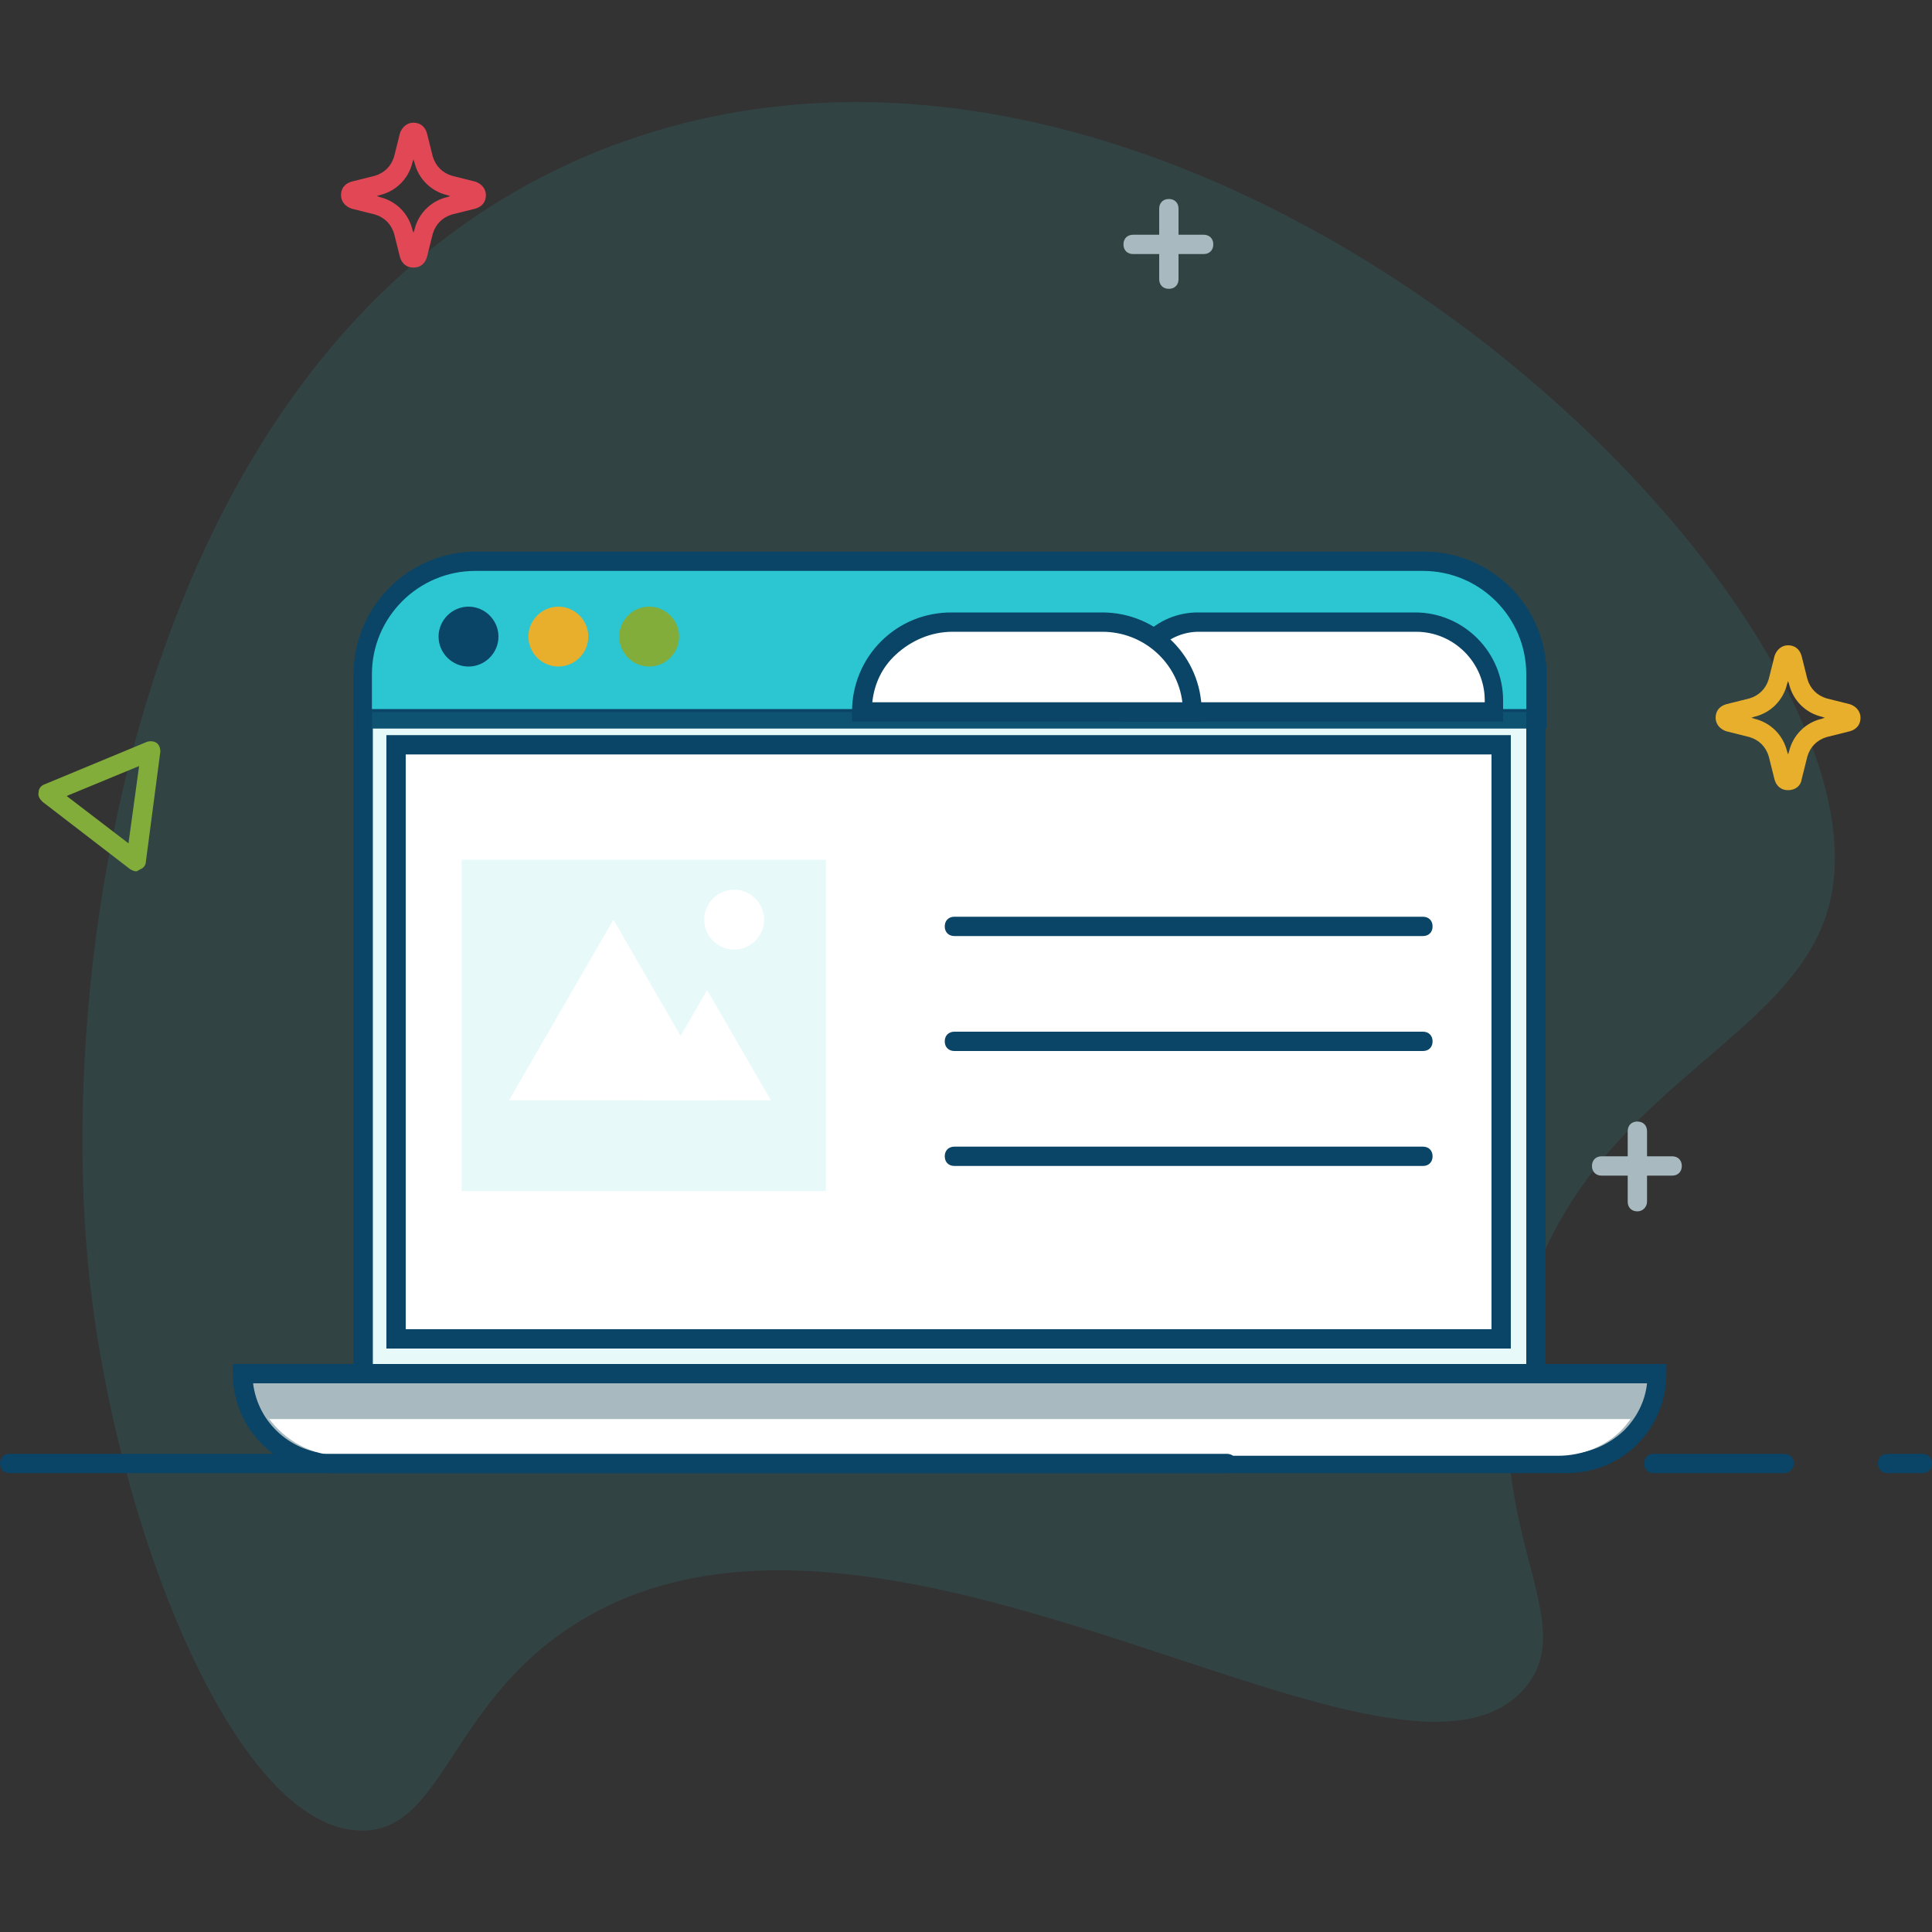 <svg xmlns="http://www.w3.org/2000/svg" xmlns:xlink="http://www.w3.org/1999/xlink" id="Layer_1" x="0px" y="0px" viewBox="0 0 200 200" style="enable-background:new 0 0 200 200;" xml:space="preserve"><rect x="0" y="0" width="200" height="200" fill="#333333" stroke="none"/> <style type="text/css"> .st0{opacity:0.11;} .st1{fill:#2BC6D1;} .st2{fill:#FFFFFF;} .st3{fill:#0A4466;} .st4{fill:#82AD3A;} .st5{fill-rule:evenodd;clip-rule:evenodd;fill:#2BC6D1;} .st6{fill-rule:evenodd;clip-rule:evenodd;fill:#FFFFFF;} .st7{fill-rule:evenodd;clip-rule:evenodd;fill:#A8BABF;} .st8{fill:#E8AF2D;} .st9{fill:#E24756;} .st10{fill:#A8BABF;} </style> <g> <g class="st0"> <path class="st1" d="M63.6,15c60.7-22.6,131.9,47.1,126,77.6c-3.1,16-27.1,19.7-32.6,45.8c-4.1,19.6,7,29.3,0.8,36.4 c-13.4,15.4-67-27.2-98.7-6.4c-12.7,8.3-13.3,21.3-21.8,21.1c-13.2-0.3-25.5-32.2-28.1-57.8C5.6,96.8,15.6,32.9,63.6,15z"></path> </g> <g> <rect x="37.6" y="74.4" class="st2" width="121.5" height="74.1"></rect> <path class="st3" d="M160,149.4H36.6V73.4H160V149.4z M38.6,147.4H158V75.4H38.6V147.4z"></path> </g> <g> <path class="st1" d="M159,69.8c0-6.5-5.2-11.7-11.7-11.7H49.2c-6.5,0-11.7,5.2-11.7,11.7v4.6H159V69.8z"></path> <path class="st3" d="M160,75.4H36.6v-5.6c0-7,5.7-12.7,12.7-12.7h98.1c7,0,12.7,5.7,12.7,12.7V75.4z M38.6,73.4H158v-3.6 c0-5.9-4.8-10.7-10.7-10.7H49.2c-5.9,0-10.7,4.8-10.7,10.7V73.4z"></path> </g> <g> <path class="st4" d="M14.1,90.2c-0.2,0-0.4-0.1-0.6-0.2l-9.1-7C4.1,82.7,3.9,82.4,4,82c0-0.4,0.3-0.7,0.6-0.8l10.6-4.4 c0.3-0.1,0.7-0.1,1,0.1s0.4,0.6,0.4,0.9l-1.5,11.4c0,0.4-0.3,0.7-0.6,0.8C14.3,90.1,14.2,90.2,14.1,90.2z M6.9,82.4l6.4,4.9l1.1-8 L6.9,82.4z"></path> </g> <g class="st0"> <rect x="38.5" y="73.7" class="st5" width="119.5" height="72.6"></rect> </g> <g> <rect x="41" y="77.1" class="st6" width="114.4" height="61.5"></rect> <path class="st3" d="M156.4,139.6H40V76.1h116.4V139.6z M42,137.6h112.4V78.1H42V137.6z"></path> </g> <g> <path class="st7" d="M114.6,142.2h56.9c0,2.6-1.1,4.9-2.7,6.6c-1.7,1.7-4,2.7-6.6,2.7H34.4c-5.2,0-9.3-4.2-9.3-9.3H82H114.6z"></path> <path class="st3" d="M162.1,152.5H34.4c-5.7,0-10.3-4.6-10.3-10.3v-1h148.4v1c0,2.8-1.1,5.4-3,7.3 C167.5,151.5,164.9,152.5,162.1,152.5z M26.2,143.2c0.5,4.1,4,7.3,8.3,7.3h127.7c2.2,0,4.3-0.9,5.9-2.4c1.3-1.3,2.2-3,2.4-4.9 H26.2z"></path> </g> <g> <path class="st6" d="M27.8,146.8c1.7,2.3,4.4,3.9,7.6,3.9h125.9c2.5,0,4.9-1,6.5-2.6c0.4-0.4,0.7-0.8,1-1.2H27.8z"></path> </g> <g> <path class="st3" d="M51.6,65.9c0,1.7-1.4,3.1-3.1,3.1c-1.7,0-3.1-1.4-3.1-3.1c0-1.7,1.4-3.1,3.1-3.1 C50.2,62.8,51.6,64.2,51.6,65.9z"></path> </g> <g> <path class="st8" d="M60.9,65.9c0,1.7-1.4,3.1-3.1,3.1c-1.7,0-3.1-1.4-3.1-3.1c0-1.7,1.4-3.1,3.1-3.1 C59.5,62.8,60.9,64.2,60.9,65.9z"></path> </g> <g> <path class="st4" d="M70.3,65.9c0,1.7-1.4,3.1-3.1,3.1c-1.7,0-3.1-1.4-3.1-3.1c0-1.7,1.4-3.1,3.1-3.1 C68.9,62.8,70.3,64.2,70.3,65.9z"></path> </g> <g> <path class="st6" d="M117.3,73.7v-2.5c0-3.8,3.1-6.8,6.8-6.8h22.5c4.5,0,8.1,3.6,8.1,8.1v1.2H117.3z"></path> <path class="st3" d="M155.6,74.7h-39.4v-3.5c0-4.3,3.5-7.8,7.8-7.8h22.5c5,0,9.1,4.1,9.1,9.1V74.7z M118.3,72.7h35.4v-0.2 c0-3.9-3.2-7.1-7.1-7.1h-22.5c-3.2,0-5.8,2.6-5.8,5.8V72.7z"></path> </g> <g> <path class="st6" d="M89.2,73.7c0-2.6,1.1-4.9,2.7-6.6c1.7-1.7,4-2.7,6.6-2.7h15.6c5.2,0,9.3,4.2,9.3,9.3H89.2z"></path> <path class="st3" d="M124.5,74.7H88.2v-1c0-2.8,1.1-5.4,3-7.3c2-2,4.6-3,7.3-3h15.6c5.7,0,10.3,4.6,10.3,10.3V74.7z M90.3,72.7 h32.1c-0.5-4.1-4-7.3-8.3-7.3H98.6c-2.2,0-4.3,0.9-5.9,2.4C91.3,69.1,90.5,70.8,90.3,72.7z"></path> </g> <g class="st0"> <rect x="47.8" y="89" class="st5" width="37.7" height="34.3"></rect> </g> <g> <polygon class="st6" points="63.5,95.2 52.7,113.9 74.3,113.9 "></polygon> </g> <g> <polygon class="st6" points="73.2,102.5 66.6,113.9 79.8,113.9 "></polygon> </g> <g> <path class="st6" d="M79.1,95.2c0,1.7-1.4,3.1-3.1,3.1c-1.7,0-3.1-1.4-3.1-3.1c0-1.7,1.4-3.1,3.1-3.1 C77.7,92.1,79.1,93.5,79.1,95.2z"></path> </g> <g> <g> <path class="st3" d="M127,152.5H1c-0.6,0-1-0.4-1-1s0.4-1,1-1h126c0.6,0,1,0.4,1,1S127.6,152.5,127,152.5z"></path> </g> <g> <path class="st3" d="M184.7,152.5h-13.5c-0.6,0-1-0.4-1-1s0.4-1,1-1h13.5c0.6,0,1,0.4,1,1S185.2,152.5,184.7,152.5z"></path> </g> <g> <path class="st3" d="M199,152.5h-3.6c-0.6,0-1-0.4-1-1s0.4-1,1-1h3.6c0.6,0,1,0.4,1,1S199.6,152.5,199,152.5z"></path> </g> </g> <g> <path class="st9" d="M42.8,27.7c-0.7,0-1.2-0.4-1.4-1.1l-0.6-2.4c-0.3-1-1-1.7-2-2l-2.4-0.6c-0.6-0.2-1.1-0.7-1.1-1.4 c0-0.7,0.4-1.2,1.1-1.4l2.4-0.6c1-0.3,1.7-1,2-2l0.6-2.4c0.2-0.6,0.7-1.1,1.4-1.1s1.2,0.4,1.4,1.1l0.6,2.4c0.3,1,1,1.7,2,2 l2.4,0.6c0.6,0.2,1.1,0.7,1.1,1.4c0,0.7-0.4,1.2-1.1,1.4l-2.4,0.6c-1,0.3-1.7,1-2,2l-0.6,2.4C44,27.3,43.5,27.7,42.8,27.7z M43.3,26.2L43.3,26.2L43.3,26.2z M39,20.3l0.3,0.1c1.7,0.4,3,1.7,3.4,3.4l0.1,0.3l0.1-0.3c0.4-1.7,1.7-3,3.4-3.4l0.3-0.1 l-0.3-0.1c-1.7-0.4-3-1.7-3.4-3.4l-0.1-0.3l-0.1,0.3c-0.4,1.7-1.7,3-3.4,3.4L39,20.3z"></path> </g> <g> <path class="st8" d="M185.1,81.8L185.1,81.8c-0.7,0-1.2-0.4-1.4-1.1l-0.6-2.4c-0.3-1-1-1.7-2-2l-2.4-0.6c-0.6-0.2-1.1-0.7-1.1-1.4 s0.4-1.2,1.1-1.4l2.4-0.6c1-0.3,1.7-1,2-2l0.6-2.4c0.2-0.6,0.7-1.1,1.4-1.1h0c0.7,0,1.2,0.4,1.4,1.1l0.6,2.4c0.3,1,1,1.7,2,2 l2.4,0.6c0.6,0.2,1.1,0.7,1.1,1.4s-0.4,1.2-1.1,1.4l-2.4,0.6c-1,0.3-1.7,1-2,2l-0.6,2.4C186.4,81.4,185.8,81.8,185.1,81.8z M185.7,80.2L185.7,80.2L185.7,80.2z M181.3,74.3l0.3,0.1c1.7,0.4,3,1.7,3.4,3.4l0.1,0.3l0.1-0.3c0.4-1.7,1.7-3,3.4-3.4l0.3-0.1 l-0.3-0.1c-1.7-0.4-3-1.7-3.4-3.4l-0.1-0.3l-0.1,0.3c-0.4,1.7-1.7,3-3.4,3.4L181.3,74.3z M185.7,68.4L185.7,68.4 C185.7,68.4,185.7,68.4,185.7,68.4z"></path> </g> <g> <g> <path class="st10" d="M121,29.9c-0.6,0-1-0.4-1-1v-7.3c0-0.6,0.4-1,1-1s1,0.4,1,1v7.3C122,29.5,121.6,29.9,121,29.9z"></path> </g> <g> <path class="st10" d="M124.6,26.3h-7.3c-0.6,0-1-0.4-1-1s0.4-1,1-1h7.3c0.6,0,1,0.4,1,1S125.2,26.3,124.6,26.3z"></path> </g> </g> <g> <g> <path class="st10" d="M169.5,125.4c-0.6,0-1-0.4-1-1v-7.3c0-0.6,0.4-1,1-1s1,0.4,1,1v7.3C170.5,124.9,170.1,125.4,169.5,125.4z"></path> </g> <g> <path class="st10" d="M173.1,121.7h-7.3c-0.6,0-1-0.4-1-1s0.4-1,1-1h7.3c0.6,0,1,0.4,1,1S173.7,121.7,173.1,121.7z"></path> </g> </g> <g> <path class="st3" d="M147.3,96.9H98.8c-0.6,0-1-0.4-1-1s0.4-1,1-1h48.5c0.6,0,1,0.4,1,1S147.9,96.9,147.3,96.9z"></path> </g> <g> <path class="st3" d="M147.3,108.8H98.8c-0.6,0-1-0.4-1-1s0.4-1,1-1h48.5c0.6,0,1,0.4,1,1S147.9,108.8,147.3,108.8z"></path> </g> <g> <path class="st3" d="M147.3,120.7H98.8c-0.6,0-1-0.4-1-1s0.4-1,1-1h48.5c0.6,0,1,0.4,1,1S147.9,120.7,147.3,120.7z"></path> </g> </g> </svg>